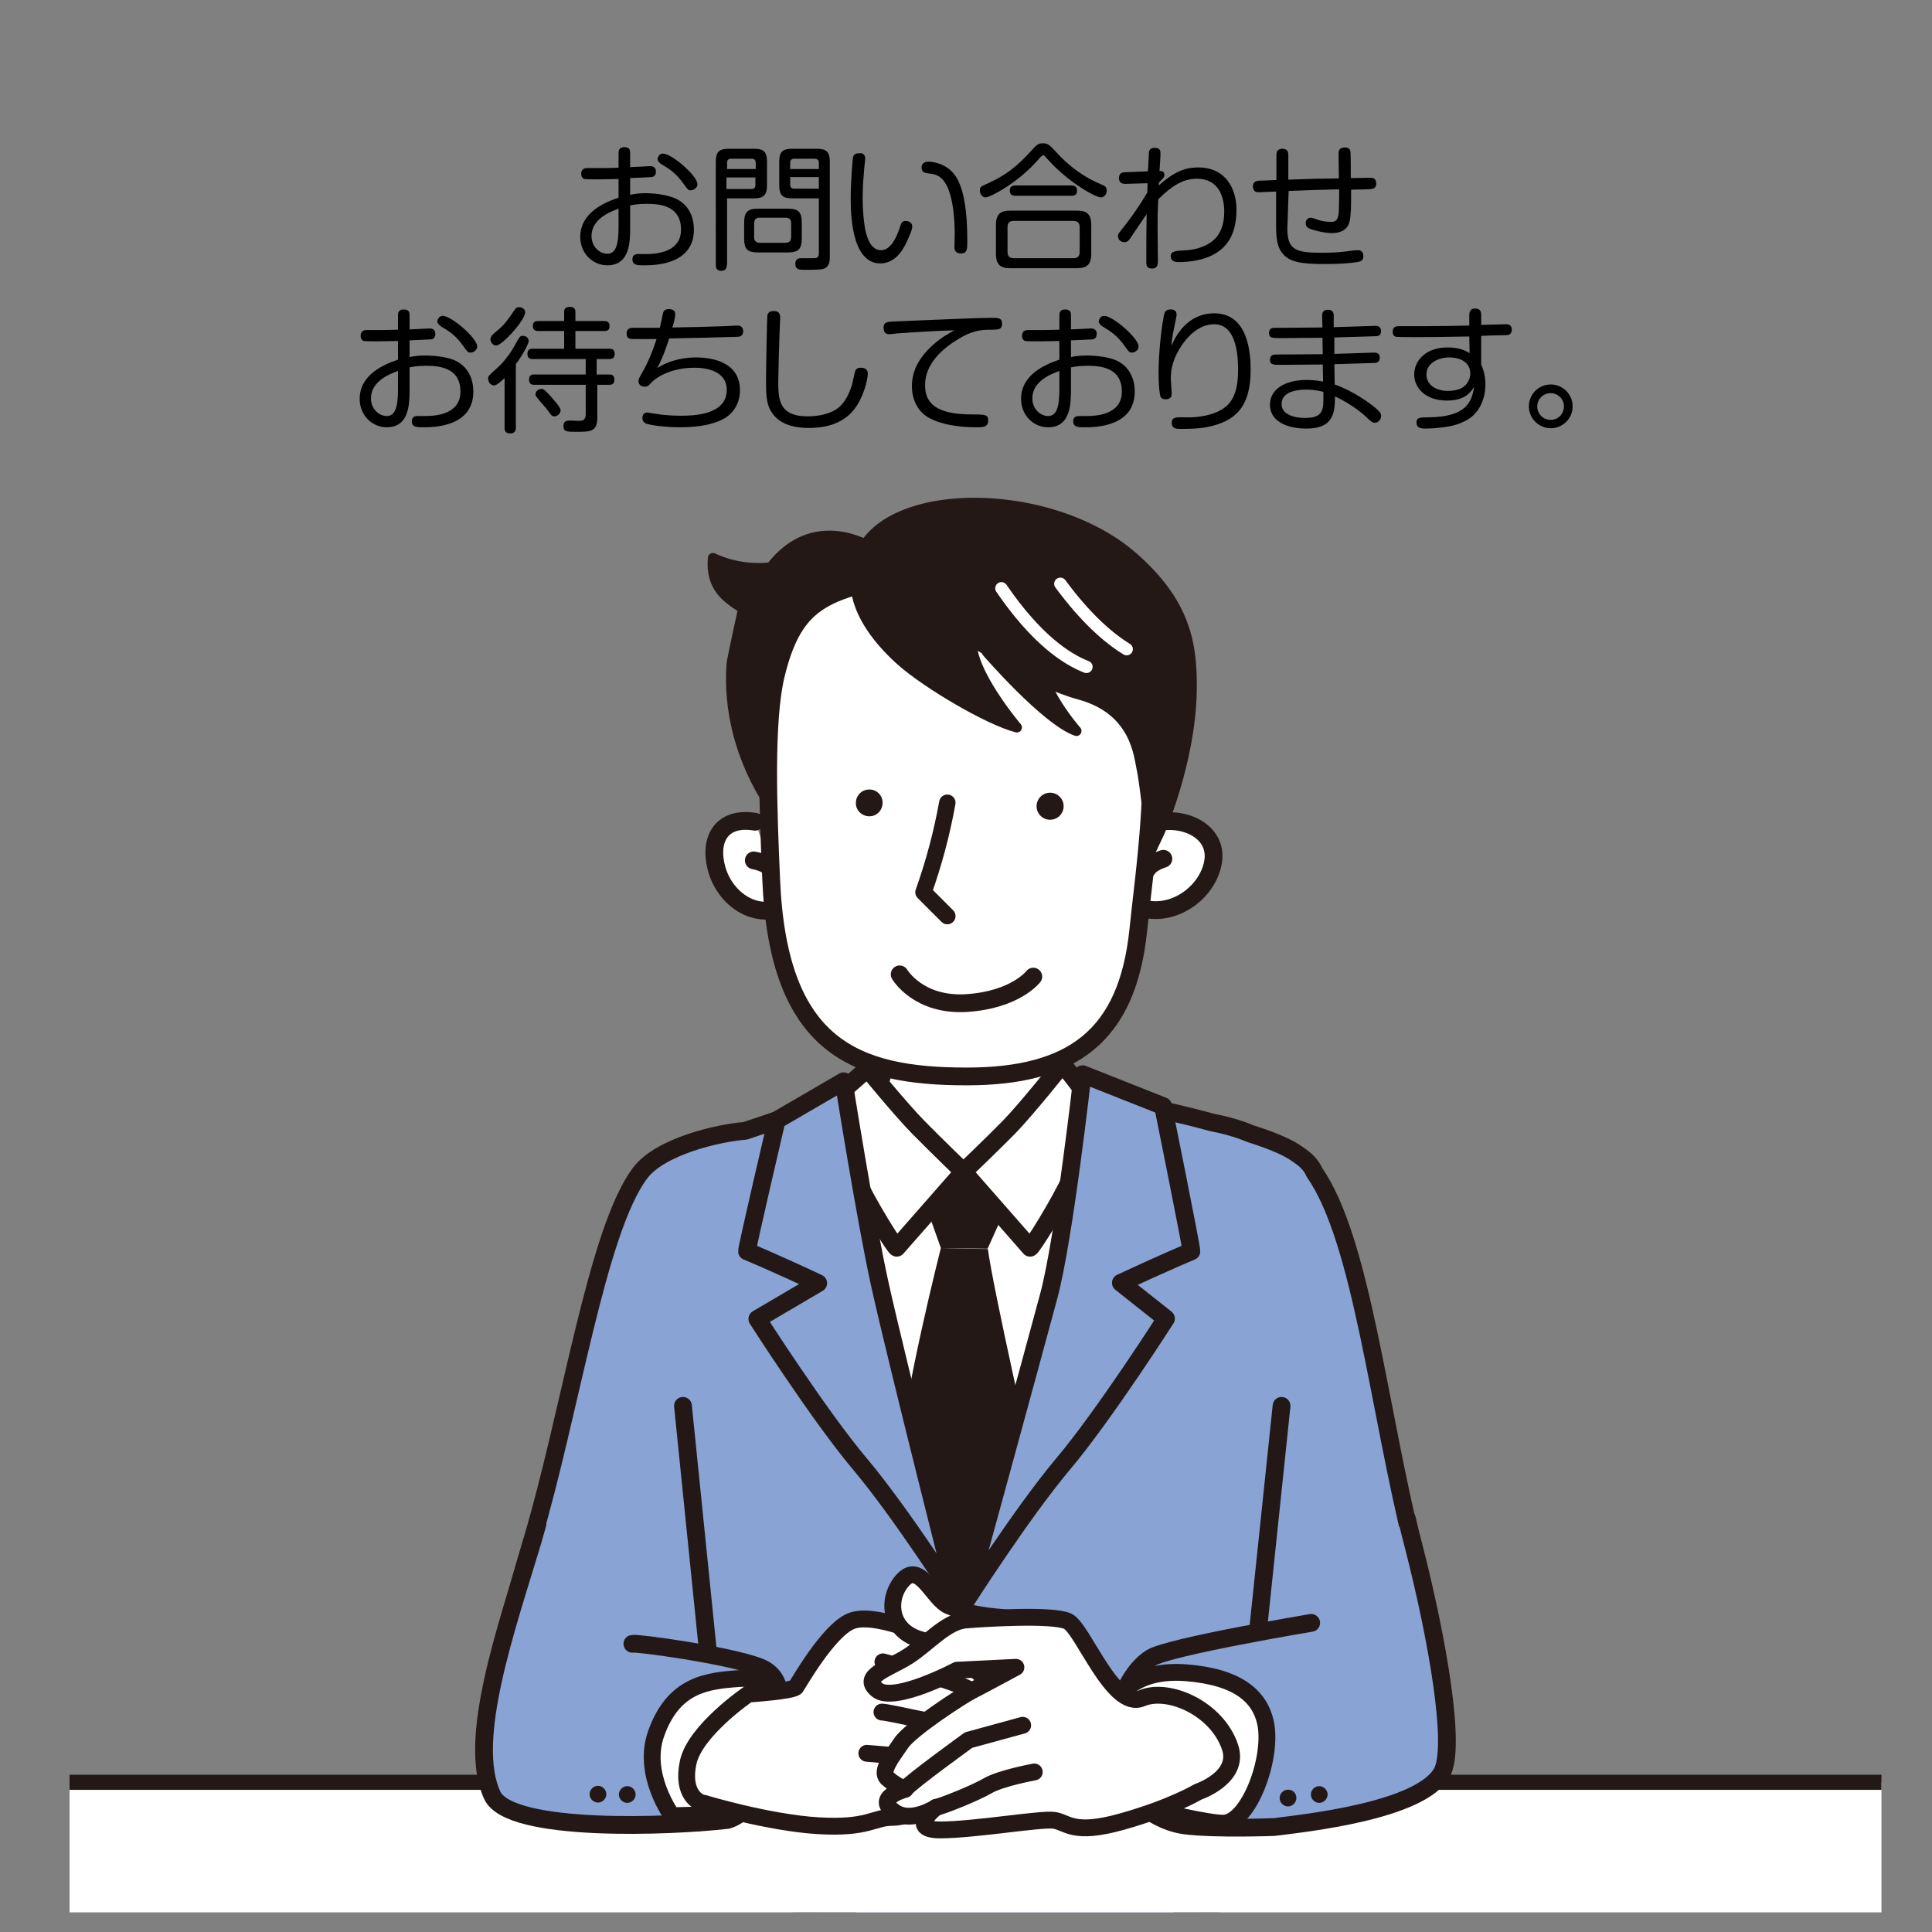 <?xml version="1.0" encoding="utf-8"?>
<!-- Generator: Adobe Illustrator 28.3.0, SVG Export Plug-In . SVG Version: 6.00 Build 0)  -->
<svg version="1.1" id="レイヤー_1" xmlns="http://www.w3.org/2000/svg" xmlns:xlink="http://www.w3.org/1999/xlink" x="0px"
	 y="0px" viewBox="0 0 600 600" style="enable-background:new 0 0 600 600;" xml:space="preserve">
<rect x="0" y="0" width="600" height="600" fill="#808080" stroke="none"/>
<style type="text/css">
	.st0{clip-path:url(#SVGID_00000134936564086268605120000013161476060037919113_);}
	.st1{fill:#88A3D4;stroke:#231815;stroke-width:5.52;stroke-linecap:round;stroke-linejoin:round;}
	.st2{fill:#FFFFFF;stroke:#231815;stroke-width:4.71;stroke-linecap:round;stroke-linejoin:round;}
	.st3{fill:#FFFFFF;}
	.st4{fill:#FFFFFF;stroke:#231815;stroke-width:5.52;stroke-linecap:round;stroke-linejoin:round;}
	.st5{fill:#231815;}
	.st6{fill:none;stroke:#231815;stroke-width:5.52;stroke-linecap:round;stroke-linejoin:round;}
	.st7{fill:#FFFFFF;stroke:#231815;stroke-width:5.23;stroke-linecap:round;stroke-linejoin:round;}
	.st8{fill:none;stroke:#231815;stroke-width:5.23;stroke-linecap:round;stroke-linejoin:round;}
	.st9{fill:#231815;stroke:#231815;stroke-width:3.14;stroke-linecap:round;stroke-linejoin:round;}
	.st10{fill:#FFFFFF;stroke:#231815;stroke-width:5.1;stroke-linecap:round;stroke-linejoin:round;}
	.st11{fill:none;stroke:#FFFFFF;stroke-width:3.84;stroke-linecap:round;stroke-linejoin:round;}
</style>
<g>
	<defs>
		<rect id="SVGID_1_" x="21.6" y="142.2" width="562.7" height="451.7"/>
	</defs>
	<clipPath id="SVGID_00000166672128550492943520000017748310440929862588_">
		<use xlink:href="#SVGID_1_"  style="overflow:visible;"/>
	</clipPath>
	<g style="clip-path:url(#SVGID_00000166672128550492943520000017748310440929862588_);">
		<path class="st1" d="M408.2,364.1c-1.3-3.1-3.9-4.8-6.5-6.5c-2.9-1.8-7.6-3.7-13.3-5.5c-3.8-1.6-7.8-2.7-11.9-3.5
			c-18.5-5-39.4-8.9-39.6-8.9c-28.6-2.9-51.6-5.4-61.8-2.5c-10.6,3-29,9-43.7,14c-8.2,0.6-26.4,4.8-32.6,13.1
			c-13.5,17.9-21.6,74.1-33.6,114.3c-8.1,27-17.2,60.8-12.5,79c5,19.4,57.5,17.2,71.2,14.9c1.2,31.1,169.2,49.9,169.6-4.7
			c4.2-0.9,46.8-4.2,54.1-17.2c4.4-7.8-1.2-40.7-8.6-69.6C428.2,438.3,423,385.2,408.2,364.1z"/>
		<rect x="-51" y="553.5" class="st2" width="703.4" height="147.2"/>
		<polygon class="st3" points="246.5,346.4 297.5,497.4 350.4,341.2 		"/>
		<path class="st4" d="M326.2,296c0,0-2.4,33.1,6.5,46.6s8,21.6,8,21.6c-13.5,1.9-27.1,3.1-40.8,3.5c-13.6,0.4-27.3,0-40.8-1.2
			c0,0,5.1-7.1,12.8-26.2c6.6-16.7,5.2-41.5,5.2-41.5"/>
		<polygon class="st5" points="283.8,364 316.9,365.2 306.7,387.8 292.2,387.6 		"/>
		<path class="st5" d="M292.2,387.6c0,0-11.6,45.2-13.6,69.4l21.2,40.5l21.5-40.5c0,0-13-57.2-14.5-69.1L292.2,387.6z"/>
		<path class="st4" d="M299.2,363.9l20.7,23.6c0.4,0.2,8.9-13.1,13.3-22.7c4.6-10,6.8-21.8,6.6-21.8l-9.8-12.6
			c0,0-11.3,14.2-16.7,19.7S299.2,363.9,299.2,363.9z"/>
		<path class="st4" d="M299.2,363.9l-20.7,23.6c-0.4,0.2-8.9-13.1-13.3-22.7c-4.6-10-6.8-23.4-6.6-23.4l10.8-9.5
			c0,0,10.3,12.6,15.7,18.1S299.2,363.9,299.2,363.9z"/>
		<line class="st6" x1="388.1" y1="510.5" x2="399.8" y2="511"/>
		<line class="st6" x1="220.1" y1="515.3" x2="212.1" y2="436.6"/>
		<path class="st5" d="M385.2,559.3c0,1.4-1.2,2.6-2.6,2.6c-1.4,0-2.6-1.2-2.6-2.6c0-1.4,1.2-2.6,2.6-2.6h0
			C384,556.7,385.2,557.8,385.2,559.3C385.2,559.3,385.2,559.3,385.2,559.3z"/>
		<path class="st5" d="M395.9,559.8c0,1.4-1.2,2.6-2.6,2.6c-1.4,0-2.6-1.2-2.6-2.6c0-1.4,1.2-2.6,2.6-2.6h0
			C394.7,557.2,395.9,558.4,395.9,559.8z"/>
		<path class="st5" d="M219.6,566.1c0,1.4-1.2,2.6-2.6,2.6c-1.4,0-2.6-1.2-2.6-2.6c0-1.4,1.2-2.6,2.6-2.6h0
			C218.4,563.5,219.6,564.6,219.6,566.1C219.6,566.1,219.6,566.1,219.6,566.1z"/>
		<path class="st1" d="M436.9,471.6c0.7,3.1,1.5,6.3,2.3,9.3c7.4,29,13,61.8,8.6,69.6c-6.6,11.9-42.6,15.7-52.1,16.9
			c0,0-18.3,0.7-27.7-0.5s-22.7-10.2-22.3-24.7s6.2-23.8,11.7-27.3s49.8-10.9,49.8-10.9"/>
		<path class="st1" d="M166.9,473.3c-0.5,1.8-1,3.6-1.5,5.3c-8.1,27-20.5,61.9-12.5,79c5.5,11.7,55.9,9.6,73,7.6
			c0,0,9.1-2.1,12.2-16.2s8.2-27.2-2.3-31.3c-9.6-3.7-38.2-7.6-39.4-7.2"/>
		<path class="st7" d="M240.6,526.8c0,0-1.3-6.2-11.2-5.5s-20.2,1.9-25.6,17c-4.6,12.7,4.9,25.6,4.9,25.6l14.2-0.4L240.6,526.8z"/>
		<path class="st7" d="M347.6,526.9c0,0,4.8-8.7,20.9-7.4s22.7,7.4,24.5,15.4c2.4,10.9-5.1,30.9-12.9,31.3
			c-4.5,0.2-21.2-3.9-21.2-3.9L347.6,526.9z"/>
		<path class="st7" d="M218.5,560c-1.3,0-6.9-2.6-4.8-12.6s18.7-21.3,18.7-21.3s13.9-0.9,14.8-2.2s10-17.4,17-20.4s23,4.4,25.2,4.8
			s13,10,17.8,13.9s1.7,10.8,1.7,10.8s7,8.7,4.4,12.6s-7.4,5.7-8.7,5.7s-4.8,7.4-8.3,7.4s-13,5.7-19.1,5.7s-7.4,3.5-23,2.6
			S218.5,560,218.5,560z"/>
		<path class="st8" d="M274.2,516.1c0,0,25.5,6.7,27.4,9.1s8,5.4,9.4,5.7"/>
		<path class="st8" d="M273.9,531.7c2,0,19.4,4.1,24.1,4.6s8.4,4.9,8.4,4.9"/>
		<path class="st7" d="M269.2,544.5c0,0,22.9,2,25.2,2s8.4,1.5,8.4,1.5"/>
		<path class="st7" d="M317.6,507.3c-1.3,0.4,0-4.5-6.5-5s-11.7-1.5-16.5-3.6s-8.7-13.5-13.9-8.3s-5.2,15.6,4.8,18.7
			c6.6,2,13.4,3.5,20.2,4.7L317.6,507.3z"/>
		<path class="st7" d="M354.6,527.4c-9,3.8-18.3-21.7-23-23.9s-25.6-0.9-31.7-0.4s-11.8,7.4-17.9,11.3c-6.1,3.9-14.8,6.1-9.6,10.4
			s24.8-6.1,24.8-6.1l18.3-0.9c0,0-11.3,6.1-13.9,7.4s-18.7,11.7-21.7,16.1s-6.5,8.7-4.4,10.9c1.7,1.5,3.6,2.7,5.6,3.5
			c0,0-10,2.6-3.2,7.1c5.2,3.5,12.8-1.5,12.8-1.5s-9.1,7,1.3,7s30.9-3.5,35.2-3s5.7,4.8,21.3,0.4s23.5-9.2,23.5-9.2
			s13.2-4.4,10-13.9C378,530.6,362.9,523.9,354.6,527.4z"/>
		<path class="st8" d="M281.1,555.6c1.7-2.2,19.7-15.2,19.7-15.2l16.8-4.6"/>
		<path class="st8" d="M290.7,561.3c1.7-0.3,11.9-4.3,16-6.7s14.5-4.3,14.5-4.3"/>
		<path class="st4" d="M357.1,255.9c10-3.1,20.9,2,19.7,11.3s-11.7,17.7-22,14.9"/>
		<path class="st4" d="M355.1,272.3c1.1-3.7,3.9-4.8,6.2-5.6"/>
		<path class="st4" d="M234.5,255.2c-10.3-1.7-14.4,5.3-12,14.4s11.5,16.2,21.3,12"/>
		<path class="st4" d="M241,272c-1.6-3.5-4.5-4.3-6.9-4.8"/>
		<path class="st9" d="M239.4,176.2c-6.1,0.7-12.4-0.3-18-2.9c-0.8,9.2,4.4,12.5,9.4,15.7c-0.2,0.7-3.6,16.5-3.6,17.2
			c-2.1,29.7,16.7,50.1,16.7,50.1l25.9-86.7C269.7,169.7,252.7,158.9,239.4,176.2z"/>
		<path class="st4" d="M241,209.4c-3.6,14.6-2.4,43.1-1.5,63.8c2.2,52.1,26.2,61.1,60.7,61.1c32.9,0,49.9-12.6,53.3-45.4
			c1.8-17.6,6.7-49.9,2.1-69.7s-36.6-49.7-66.5-42.7S247.4,183.1,241,209.4z"/>
		<path class="st9" d="M360.1,258.5c0,0,9.7-21.9,10-44.3c0.2-14.5-2.1-27-18.1-41.1c-27.2-23.9-83.6-22.5-86.2,4.1
			c-0.2,2.1-2.5,13.2,14,28c8.1,7.2,27.3,18.5,36,20.7c0,0-14.6-17.2-14-26.9c0,0,18.4,12.6,33.4,16.7c17.8,4.8,18.5,19.5,19.4,23.3
			s3.1,24.6,3.1,24.6L360.1,258.5"/>
		<path class="st10" d="M294.2,249.3c-1.7,9.5-4.2,18.8-7.4,27.8l7.4,7.4"/>
		<path class="st11" d="M329.3,181.3c7.9,10.7,14.9,16.8,20.6,20.3"/>
		<path class="st11" d="M311,182.7c10.8,15.8,20.2,22,26.4,24.4"/>
		<path class="st4" d="M279.4,302.6c0,0,5.8,9.9,20.9,8.9s20.6-8.2,20.6-8.2"/>
		<path class="st5" d="M274.1,249.1c0.1,2.3-1.6,4.3-3.9,4.4c-2.3,0.1-4.3-1.6-4.4-3.9c-0.1-2.3,1.6-4.3,3.9-4.4
			C272,245,274,246.8,274.1,249.1C274.1,249.1,274.1,249.1,274.1,249.1z"/>
		
			<ellipse transform="matrix(0.662 -0.75 0.75 0.662 -77.492 329.117)" class="st5" cx="326" cy="250.4" rx="4.2" ry="4.2"/>
		<path class="st9" d="M306.5,202.5c0,0,18.3,21.2,27.8,24.5c0,0-12.8-14.6-10.6-22.9"/>
		<path class="st5" d="M197.4,557.3c0,1.4-1.2,2.6-2.6,2.6c-1.4,0-2.6-1.2-2.6-2.6c0-1.4,1.2-2.6,2.6-2.6h0
			C196.2,554.7,197.4,555.9,197.4,557.3z"/>
		<path class="st5" d="M402.6,558.4c0,1.4-1.2,2.6-2.6,2.6c-1.4,0-2.6-1.2-2.6-2.6s1.2-2.6,2.6-2.6c0,0,0,0,0,0
			C401.5,555.8,402.6,556.9,402.6,558.4z"/>
		<path class="st5" d="M412.3,557.3c0,1.4-1.2,2.6-2.6,2.6c-1.4,0-2.6-1.2-2.6-2.6c0-1.4,1.2-2.6,2.6-2.6h0
			C411.1,554.7,412.3,555.9,412.3,557.3z"/>
		<path class="st5" d="M188.3,557.2c0,1.4-1.2,2.6-2.6,2.6c-1.4,0-2.6-1.2-2.6-2.6c0-1.4,1.2-2.6,2.6-2.6h0
			C187.1,554.6,188.3,555.8,188.3,557.2z"/>
		<line class="st6" x1="390.9" y1="504.4" x2="398" y2="436.6"/>
		<path class="st1" d="M370,388.6c0.1-1-8.8-45.1-8.8-45.1l-25-9.9c0,0-5.7,51.1-10.5,68.9c-5.2,19.4-25.9,94.9-25.9,94.9
			s17.6-27.6,30.4-42.8s31.9-45.1,31.9-45.1l-14-11.1C361.6,392.1,370,388.6,370,388.6z"/>
		<path class="st1" d="M232,388.6c-0.1-1,9.2-40.7,9.2-40.7l20.8-12.1c0,0,6.8,43,11.3,63.3c5.3,23.9,24.2,98.4,24.2,98.4
			s-17.6-27.6-30.4-42.8s-31.9-45.1-31.9-45.1l18.9-11.1C240.5,392.1,232,388.6,232,388.6z"/>
	</g>
</g>
<g>
	<path d="M195.7,60.5c0.9-0.2,2.4-0.5,4.8-0.5c0.7,0,4.3,0,7.8,1.1c4.9,1.4,7.2,5.5,7.2,10.2c0,11.1-12.6,11.1-15.6,11.1
		c-1.9,0-3.5,0-3.5-1.9c0-1.6,1.4-1.6,1.8-1.6c0.4,0,2,0,2.3,0c2.6,0,11-0.2,11-7.6c0-7-5.8-8-10.5-8c-2.9,0-4.4,0.3-5.3,0.5v6.7
		c0,4.4,0,11.9-7.1,11.9c-4.5,0-8.4-3.7-8.4-8.8c0-7.5,7.4-10.7,11.9-12.2v-5.8c-0.8,0-5.4,0.1-6.2,0.1c-0.8,0-3.9,0-4.4-0.1
		c-0.5-0.1-1-0.7-1-1.6c0-1.8,1.4-1.8,2-1.8s2.9,0,3.4,0c0.8,0,3.7,0,6.2-0.1v-4.5c0-0.6,0-1.9,1.8-1.9c1.8,0,1.8,1.2,1.8,1.9v4.3
		c1,0,5.8-0.3,6.1-0.3c0.5,0,1.9,0,1.9,1.7c0,1.5-1.1,1.7-1.4,1.7c-0.2,0-5.9,0.3-6.6,0.3V60.5z M192.1,64.8c-2.8,1-8.4,3.3-8.4,8.5
		c0,3.3,2.5,5.5,4.9,5.5c2.7,0,3.5-2.9,3.5-8.4V64.8z M205.9,47.7c2.7,0,10.7,6.9,10.7,9.5c0,1.1-1.1,1.9-2.1,1.9
		c-0.8,0-0.9-0.2-2.2-2c-2.4-3.4-4.5-4.7-6.9-6.1c-0.5-0.3-1.2-1.1-1.2-1.5c0-0.4,0.2-0.8,0.4-1.1C204.8,48,205.3,47.7,205.9,47.7z"
		/>
	<path d="M225.7,82.3c0,0.5,0,1.8-1.7,1.8c-1.7,0-1.7-1.3-1.7-1.8V50.1c0-2.9,1.1-3.9,3.9-3.9h8.1c2.7,0,3.9,0.9,3.9,3.9v7.6
		c0,2.9-1.2,3.9-3.9,3.9h-8.5V82.3z M234.7,52.5v-1.9c0-0.8-0.3-1.3-1.3-1.3h-6.3c-0.8,0-1.3,0.3-1.3,1.3v1.9H234.7z M225.7,58.7
		h7.6c0.9,0,1.3-0.4,1.3-1.3v-2.3h-9V58.7z M249,73.9c0,3.5-1,4.5-4.5,4.5h-8.9c-3.5,0-4.5-0.9-4.5-4.5v-4.6c0-3.5,1-4.5,4.5-4.5
		h8.9c3.5,0,4.5,1,4.5,4.5V73.9z M245.7,69.4c0-1-0.3-1.8-1.8-1.8h-7.9c-1.4,0-1.8,0.8-1.8,1.8v4.2c0,1,0.4,1.8,1.8,1.8h7.9
		c1.4,0,1.8-0.8,1.8-1.8V69.4z M245.9,61.6c-2.8,0-3.9-1-3.9-3.9v-7.6c0-2.8,1-3.9,3.9-3.9h7.9c2.8,0,3.9,1,3.9,3.9V80
		c0,1-0.1,3.2-2.4,3.6c-0.8,0.1-1.5,0.2-5.4,0.2c-1.6,0-2.9,0-2.9-1.9c0-1.6,1.1-1.7,1.8-1.7c0.6,0,3.3,0,3.9,0
		c0.8,0,1.6-0.1,1.6-1.5V61.6H245.9z M254.3,52.5v-1.9c0-0.9-0.4-1.3-1.4-1.3h-6.2c-0.9,0-1.3,0.4-1.3,1.3v1.9H254.3z M254.3,58.7
		v-3.7h-8.9v2.3c0,0.9,0.4,1.3,1.3,1.3H254.3z"/>
	<path d="M268.7,49.3c0,0.5-0.3,2.5-0.3,2.9c-0.2,2.5-0.5,5.8-0.5,9.1c0,4.4,0.4,7.5,0.7,9.4c0.3,1.6,1.3,7,5,7c3,0,4.8-3.9,5.8-6.9
		c0.5-1.6,0.7-2.2,1.9-2.2c0.8,0,2,0.5,2,1.7c0,1-0.4,1.9-1.7,4.8c-1.4,3.1-3.9,6.7-8.2,6.7c-9.2,0-9.2-16.2-9.2-20.5
		c0-5.2,0.6-11.9,0.7-12.4c0.3-1.3,1.3-1.3,2.1-1.3C267.2,47.5,268.7,47.5,268.7,49.3z M296.4,76.5c0-0.5,0.1-3.1,0.1-3.6
		c0-3.2-0.2-13.6-3.9-17.3c-1.3-1.3-2.4-1.5-4.6-1.8c-0.6-0.1-1.8-0.2-1.8-1.8c0-0.5,0.2-1.8,2.2-1.8c0.5,0,6,0.2,8.8,5.2
		c3.1,5.4,3.2,15.2,3.2,19.8c0,2.1,0,3.5-2,3.5C296.4,78.7,296.4,77.2,296.4,76.5z"/>
	<path d="M322.5,49.5c-6.4,7.4-15.1,11.8-16.4,11.8c-1.1,0-1.8-1.1-1.8-2.2c0-1,0.6-1.3,1.3-1.6c4.8-2.2,8.7-4.1,14.5-10.5
		c1.9-2.1,2.3-2.5,3.8-2.5c1.5,0,2,0.5,3.9,2.5c1.8,2,6.6,7.2,14.5,10.4c0.7,0.3,1.4,0.6,1.4,1.8c0,1.1-0.8,2.1-1.8,2.1
		c-1.7,0-10.2-4.7-16.5-11.8c-1-1.1-1.1-1.2-1.4-1.3C323.6,48.3,323.3,48.6,322.5,49.5z M338.9,78.7c0,3.6-1.4,4.6-4.6,4.6h-20.4
		c-3.2,0-4.6-1-4.6-4.6V70c0-3.6,1.4-4.6,4.6-4.6h20.4c3.2,0,4.6,1,4.6,4.6V78.7z M335.3,70.5c0-1.3-0.7-1.9-1.9-1.9h-18.6
		c-1.3,0-1.9,0.6-1.9,1.9v7.7c0,1.3,0.6,2,1.9,2h18.6c1.3,0,1.9-0.7,1.9-1.9V70.5z M332.7,57.6c0.6,0,1.8,0.1,1.8,1.6
		c0,1.3-0.8,1.6-1.8,1.6h-17.3c-0.5,0-1.8,0-1.8-1.6c0-1.4,1-1.6,1.8-1.6H332.7z"/>
	<path d="M349.6,57.1c-0.4,0-2.1,0.1-2.1-1.8c0-1.7,1.3-1.8,1.9-1.8l7.1-0.3c0.3-5,0.3-5.6,0.3-6c0.2-1,1-1.3,1.8-1.3
		c1.8,0,1.8,1.1,1.8,1.9c0,0.3,0,0.8-0.3,5.3c0.5,0,1.5,0,1.5,1.2c0,0.4-0.1,0.7-0.3,0.9c-0.4,0.5-1,1.1-1.4,1.5l0,0.9
		c5.2-4.8,8.9-5.6,12.2-5.6c8.7,0,11.9,6.8,11.9,13.1c0,8.6-3.7,13.4-10.8,15.4c-3.4,0.9-6.8,0.9-6.9,0.9c-0.9,0-2.7,0-2.7-1.8
		c0-1.6,1.2-1.7,5-1.9c2.6-0.2,5.2-0.9,7.5-2.5c2.7-1.9,4.1-5.1,4.1-9.5c0-4.5-1.7-10.2-8.5-10.2c-4.2,0-7.8,2.2-12,6.4
		c-0.1,3.2-0.2,3.6-0.2,8.4c0,1.7,0.1,9.2,0.1,10.7c0,0.8,0,2.4-1.8,2.4c-1.8,0-1.8-1.1-1.8-2.2c0-7.1,0-7.8,0.1-14.7
		c-1.2,1.8-3.2,4.7-4.5,6.6c-1.2,2-1.7,2.1-2.4,2.1c-0.9,0-2-0.6-2-1.8c0-0.8,0.2-0.9,1.7-2.8c0.8-1,4.1-5.2,7.4-10.8
		c0-0.1,0.1-2.6,0.1-2.9L349.6,57.1z"/>
	<path d="M399.8,70.9c0,6.8,2.6,7.6,10.9,7.6c3.4,0,6.1-0.2,9.5-0.7c0.3,0,1-0.1,1.4-0.1s1.8,0,1.8,1.8c0,1.1-0.5,1.6-1.4,1.8
		c-0.8,0.2-4.5,0.7-10.5,0.7c-7.2,0-11.3-0.5-13.5-3.7c-1-1.4-1.7-3.2-1.7-8V59.5c-0.6,0-5.1,0.2-5.4,0.2c-0.4,0-1.8,0-1.8-1.8
		c0-1.6,1.3-1.7,1.9-1.8c1.1,0,1.5,0,5.4-0.2v-7.7c0-0.7,0.1-2,1.8-2c1.6,0,1.9,0.9,1.9,2l0,7.6c7.4-0.3,8.3-0.3,15.7-0.4
		c0-1.2-0.1-7.1-0.1-7.3c0-1,0-2.3,1.9-2.3c1,0,1.7,0.3,1.8,1.4c0.1,1,0.1,6.7,0.1,8.1c2.8,0,5.3-0.1,5.9-0.1c0.7,0,2,0,2,1.8
		c0,1.1-0.5,1.5-1.4,1.7c-0.3,0.1-5.7,0.2-6.4,0.2v1.9c0,2.8,0,6-0.5,8.1c-0.8,3-3.6,3.5-5.5,3.5c-2,0-5.1-0.7-6.9-1.4
		c-0.5-0.2-1.2-0.6-1.2-1.7c0-1.1,0.8-1.7,1.6-1.7c0.3,0,1.2,0.3,2,0.6c2,0.7,3.8,0.7,4.1,0.7c1.5,0,2.5-0.3,2.6-3.6
		c0,0,0.1-4,0.1-6.5c-7.6,0.2-8.4,0.2-15.7,0.5L399.8,70.9z"/>
	<path d="M127.2,110.9c0.9-0.2,2.4-0.5,4.8-0.5c0.7,0,4.3,0,7.8,1c4.9,1.4,7.2,5.5,7.2,10.2c0,11.1-12.6,11.1-15.6,11.1
		c-1.9,0-3.5,0-3.5-1.9c0-1.6,1.4-1.6,1.8-1.6c0.4,0,2,0,2.3,0c2.6,0,11-0.2,11-7.6c0-7-5.8-8-10.5-8c-2.9,0-4.4,0.3-5.3,0.5v6.7
		c0,4.4,0,11.9-7.1,11.9c-4.5,0-8.4-3.7-8.4-8.8c0-7.5,7.4-10.7,11.9-12.2v-5.8c-0.8,0-5.4,0.1-6.2,0.1c-0.8,0-3.9,0-4.4-0.1
		c-0.5-0.1-1-0.7-1-1.6c0-1.8,1.4-1.8,2-1.8s2.9,0,3.4,0c0.8,0,3.7,0,6.2-0.1V98c0-0.6,0-1.9,1.8-1.9c1.8,0,1.8,1.2,1.8,1.9v4.3
		c1,0,5.8-0.3,6.1-0.3c0.5,0,1.9,0,1.9,1.7c0,1.5-1.1,1.7-1.4,1.7c-0.2,0-5.9,0.3-6.6,0.3V110.9z M123.6,115.2
		c-2.8,1-8.4,3.3-8.4,8.5c0,3.3,2.5,5.5,4.9,5.5c2.7,0,3.5-2.9,3.5-8.4V115.2z M137.5,98.1c2.7,0,10.7,6.9,10.7,9.5
		c0,1.1-1.1,1.9-2.1,1.9c-0.8,0-0.9-0.2-2.2-2c-2.4-3.4-4.5-4.7-6.9-6.1c-0.5-0.3-1.2-1.1-1.2-1.5c0-0.4,0.2-0.8,0.4-1.1
		C136.4,98.4,136.9,98.1,137.5,98.1z"/>
	<path d="M156.8,117.3c-0.9,0.9-2.5,2.4-3.4,2.4c-0.9,0-1.8-0.9-1.8-2.1c0-0.8,0-0.8,2.9-3.4c1.7-1.5,3.9-4.3,5-6.3
		c2-3.6,2-3.6,2.9-3.6c1,0,1.8,0.7,1.8,1.6c0,0.9-2.1,4.7-4,7.2v19.7c0,1.3-0.6,1.8-1.8,1.8c-1.4,0-1.7-0.8-1.7-1.8V117.3z
		 M163.1,97c0,2.4-7.1,10.3-9,10.3c-1,0-1.8-1-1.8-1.9c0-0.8,0.5-1.4,2.1-2.7c2.3-1.8,3.6-3.8,5.3-6.3c0.6-1,1.1-1,1.7-1
		C161.8,95.4,163.1,95.8,163.1,97z M185.5,116.3h3.7c0.5,0,1.6,0,1.6,1.6c0,1.6-1.1,1.6-1.6,1.6h-3.7v10.1c0,4.5-2.1,4.5-6.5,4.5
		c-3,0-4,0-4-1.8c0-1.7,1.2-1.7,2.1-1.7c0.4,0,2.3,0.1,2.7,0.1c1.2,0,2.1-0.3,2.1-2.1v-9.1h-16c-0.5,0-1.6,0-1.6-1.6
		c0-1.6,1.1-1.6,1.6-1.6h16v-4.8h-16.5c-0.5,0-1.6,0-1.6-1.6c0-1.6,1.1-1.6,1.6-1.6h9.8v-5.5h-8.1c-0.8,0-1.6-0.3-1.6-1.5
		c0-1,0.3-1.6,1.6-1.6h8.1v-2.8c0-0.4,0-1.6,1.7-1.6c1.3,0,1.8,0.5,1.8,1.6v2.8h9c0.5,0,1.6,0.1,1.6,1.5c0,1.1-0.4,1.6-1.6,1.6h-9
		v5.5h10.6c0.4,0,1.6,0,1.6,1.6c0,1.6-1.2,1.6-1.6,1.6h-4V116.3z M170.2,122.2c1.1,1.2,3.9,4.2,3.9,5.2c0,1-1,1.9-1.9,1.9
		c-0.8,0-1.1-0.4-1.9-1.6c-0.8-1.1-2.4-2.8-3.5-4.2c-0.3-0.4-0.5-0.7-0.5-1c0-1,0.9-1.7,1.8-1.7
		C168.7,120.7,169.1,121.1,170.2,122.2z"/>
	<path d="M204.1,114.3c2.8-1.8,7-3.3,12-3.3c4,0,13.7,0.9,13.7,10.2c0,5-3,7.9-5.5,9.1c-2.7,1.3-6.5,2.4-13.1,2.4
		c-4.8,0-9.3-0.7-10.4-1.1c-0.3-0.1-1.3-0.5-1.3-1.8c0-0.4,0.1-1.7,1.6-1.7c0,0,2.9,0.5,3.1,0.5c3.2,0.5,6.3,0.5,7.4,0.5
		c3.1,0,14.1,0,14.1-8c0-6-6.5-6.9-10-6.9c-7.6,0-12.1,3.2-13.4,4.6c-0.8,0.9-1.2,1.3-2.1,1.3c-0.7,0-1.9-0.4-1.9-1.7
		c0-0.7,0.1-0.9,1.6-3.5c0.7-1.2,2.5-4.9,4-9.6c-5.6,0-6.2,0-6.9,0c-1.2,0-2.4,0-2.4-1.7c0-1.8,1.3-1.8,2.4-1.8h7.9
		c0.5-2.1,0.6-2.5,0.9-4.1c0.2-0.8,0.3-1.7,1.9-1.7c1,0,2,0.3,2,1.6c0,1.2-0.7,3.5-0.9,4.1c6.7-0.1,10.1-0.2,16.2-0.4
		c0.6,0,3.3-0.2,3.9-0.2c0.6,0,1.9,0.1,1.9,1.8c0,1.6-1.3,1.7-1.9,1.7c-7,0.2-14.6,0.4-21.1,0.5C207.5,106.2,206,110.9,204.1,114.3z
		"/>
	<path d="M242.3,98.8c0,0.7-0.2,3.8-0.2,4.5c-0.1,2.1-0.4,13.4-0.4,15c0,5.4,0,11,9.1,11c3,0,6.7-0.6,9.2-2.4
		c2.4-1.7,3.7-4.6,4.6-7.4c0.2-0.7,0.8-3.9,1.1-4.5c0.4-0.8,1.3-0.8,1.6-0.8c0.9,0,2.2,0.3,2.2,1.8c0,1.1-0.5,3.8-1.7,6.7
		c-1.6,3.7-4.9,10.2-16.6,10.2c-5.3,0-9.6-1.4-11.9-5.4c-1.4-2.5-1.4-5.7-1.4-9.7c0-3.5,0.3-19,0.4-19.7c0.2-1.5,1.4-1.5,2.1-1.5
		C242.3,96.6,242.3,98.1,242.3,98.8z"/>
	<path d="M279.2,103.5c-0.5,0-2.5,0.3-2.9,0.3c-0.5,0-1.9,0-1.9-2c0-1.8,1-1.9,4.1-2c15.4-0.6,24.8-1.1,29.4-1.1c2,0,3.3,0,3.3,1.8
		c0,1.9-1.2,1.9-3.4,1.9c-3.4,0-5.9,0.3-10.2,2.9c-4.5,2.7-10.4,7.5-10.3,14.4c0,5.7,3.7,9,14.5,9c3.9,0,5.1,0,5.1,1.8
		c0,2.2-1.7,2.2-3.4,2.2c-6,0-11.4-0.9-15.1-3c-3.9-2.2-5.2-6.4-5.2-9.7c0-4.1,1.6-8.6,6.8-13.1c2.5-2.2,4.4-3.2,6.4-4.3
		C291.2,102.7,285,103.1,279.2,103.5z"/>
	<path d="M332.6,110.9c0.9-0.2,2.4-0.5,4.8-0.5c0.7,0,4.3,0,7.8,1c4.9,1.4,7.2,5.5,7.2,10.2c0,11.1-12.6,11.1-15.6,11.1
		c-1.9,0-3.5,0-3.5-1.9c0-1.6,1.4-1.6,1.8-1.6c0.4,0,2,0,2.3,0c2.6,0,11-0.2,11-7.6c0-7-5.8-8-10.5-8c-2.9,0-4.4,0.3-5.3,0.5v6.7
		c0,4.4,0,11.9-7.1,11.9c-4.5,0-8.4-3.7-8.4-8.8c0-7.5,7.4-10.7,11.9-12.2v-5.8c-0.8,0-5.4,0.1-6.2,0.1c-0.8,0-3.9,0-4.4-0.1
		c-0.5-0.1-1-0.7-1-1.6c0-1.8,1.4-1.8,2-1.8s2.9,0,3.4,0c0.8,0,3.7,0,6.2-0.1V98c0-0.6,0-1.9,1.8-1.9c1.8,0,1.8,1.2,1.8,1.9v4.3
		c1,0,5.8-0.3,6.1-0.3c0.5,0,1.9,0,1.9,1.7c0,1.5-1.1,1.7-1.4,1.7c-0.2,0-5.9,0.3-6.6,0.3V110.9z M329,115.2c-2.8,1-8.4,3.3-8.4,8.5
		c0,3.3,2.5,5.5,4.9,5.5c2.7,0,3.5-2.9,3.5-8.4V115.2z M342.9,98.1c2.7,0,10.7,6.9,10.7,9.5c0,1.1-1.1,1.9-2.1,1.9
		c-0.8,0-0.9-0.2-2.2-2c-2.4-3.4-4.5-4.7-6.9-6.1c-0.5-0.3-1.2-1.1-1.2-1.5c0-0.4,0.2-0.8,0.4-1.1C341.8,98.4,342.3,98.1,342.9,98.1
		z"/>
	<path d="M377.1,97.3c10.6,0,11.3,12.5,11.3,17.6c0,10.9-4.3,14.9-10.3,16.9c-3.9,1.3-7.5,1.4-11.5,1.4c-1.1,0-2.7,0-2.7-1.9
		c0-1.2,0.6-1.7,2.4-1.7c0.6,0,3.5,0,4.1,0c1.4-0.1,5.5-0.4,8.8-2.3c3.2-1.8,5.3-5,5.3-12.4c0-3.2-0.1-14.2-7.4-14.2
		c-5,0-8.5,4.2-10,6.4c-2.9,4.2-3.5,7.7-3.5,10.5c0,0.7,0.3,4,0.3,4.6c0,0.6-0.1,1.8-1.9,1.8c-1.4,0-1.7-0.7-1.8-1.8
		c-0.2-1.1-0.4-3.2-0.4-6.8c0-2.8,0.4-10.8,1.6-17.1c0.2-1.1,0.4-2.2,2.1-2.2c1,0,1.9,0.3,1.9,1.6c0,0.4-0.1,1-0.7,3.8
		c-0.7,3.3-0.8,4.4-0.9,5.9C365,104.6,368.6,97.3,377.1,97.3z"/>
	<path d="M414.4,109.9c1.1,0,12-0.4,12.3-0.4c0.5,0,1.8,0,1.8,1.6c0,1.2-0.8,1.5-1.3,1.6c-0.2,0-11.5,0.4-12.8,0.4l0.1,6.3
		c6,2.1,11.4,6.2,12.3,7c2,1.6,2.1,2.1,2.1,2.8c0,1.2-1,2.1-1.9,2.1c-0.8,0-1.4-0.5-2.8-1.9c-1.6-1.5-4-3.2-6-4.4
		c-1.6-0.9-2.7-1.5-3.6-1.9c-0.1,4.6-0.1,10-8.9,10c-4.7,0-11.3-1.5-11.3-7.5c0-4.5,4.4-7.6,11.3-7.6c2.5,0,4.2,0.3,5.2,0.5
		l-0.1-5.3c-3.6,0-9.4,0.1-13,0.1c-2.4,0-3.4,0-3.4-1.6c0-1.5,1.2-1.6,1.8-1.6c4,0,10.5-0.1,14.6-0.1l-0.1-5.1
		c-2.1,0-11.3,0.1-13.1,0.1c-2.5,0-3.5,0-3.5-1.6c0-1.6,1.2-1.6,2-1.6h2.3c1.9,0,10.5-0.1,12.3-0.1l-0.1-3.7c0-1.2,0.6-1.8,1.8-1.8
		c1.3,0,1.8,0.7,1.8,1.8l0,3.6c1.1,0,12.6-0.4,12.9-0.4c0.4,0,1.8,0,1.8,1.6c0,0.8-0.3,1.5-1.3,1.6c-0.2,0-12.1,0.4-13.2,0.4
		L414.4,109.9z M405.7,121c-1.6,0-7.7,0.1-7.7,4.5c0,3.1,3.7,4.3,7.3,4.3c4,0,5.3-1.3,5.6-3.8c0.1-0.7,0.1-3.2,0.1-4.3
		C410.1,121.5,408.5,121,405.7,121z"/>
	<path d="M460.1,113.4c0.5,1.3,1.2,3,1.2,6c0,4.8-2.1,8.9-5.5,10.9c-3.5,2.1-7.1,2.4-10.5,2.7c-0.5,0-1.7,0.1-2.6,0.1
		c-1.1,0-2.8,0-2.8-1.9c0-1.5,0.9-1.6,3.7-1.6c11.7-0.1,13.5-4.7,14.2-9.5c-0.8,1.3-2.5,4.3-8.4,4.3c-6.7,0-10.2-3.9-10.2-8.1
		c0-4.3,3.6-8.4,10.3-8.4c2.4,0,4.9,0.4,6.9,1.8l-0.1-5.2c-5.5,0.1-11.6,0.2-16.5,0.2c-1,0-5.8,0-6.3-0.1c-0.3-0.1-1-0.4-1-1.6
		c0-1.7,1.3-1.7,2.2-1.7c2.2,0,5.7,0,7.9,0c4.5,0,9.1-0.1,13.7-0.2l0-3.3c0-1.1,0.5-2,1.8-2c1.4,0,1.9,0.8,1.9,1.9v3.2
		c6.8-0.2,7.5-0.2,7.6-0.2c0.6,0,1.9,0,1.9,1.7c0,1.6-1.3,1.7-1.9,1.7c-2.1,0-5.5,0.1-7.6,0.2V113.4z M454.7,120
		c1.2-1,1.9-2.5,1.9-4c0-3.8-3.6-5-6.4-5c-3.6,0-7.2,1.8-7.2,5.3c0,3.7,3.7,5.1,6.5,5.1C450.6,121.4,453.1,121.3,454.7,120z"/>
	<path d="M488.4,126.2c0,3.8-3.1,6.8-6.8,6.8c-3.7,0-6.8-3.1-6.8-6.8c0-3.7,3-6.8,6.8-6.8C485.3,119.4,488.4,122.4,488.4,126.2z
		 M477.4,126.2c0,2.3,1.8,4.2,4.2,4.2c2.2,0,4.1-1.8,4.1-4.2c0-2.4-2-4.1-4.1-4.1C479.3,122.1,477.4,123.9,477.4,126.2z"/>
</g>
</svg>
